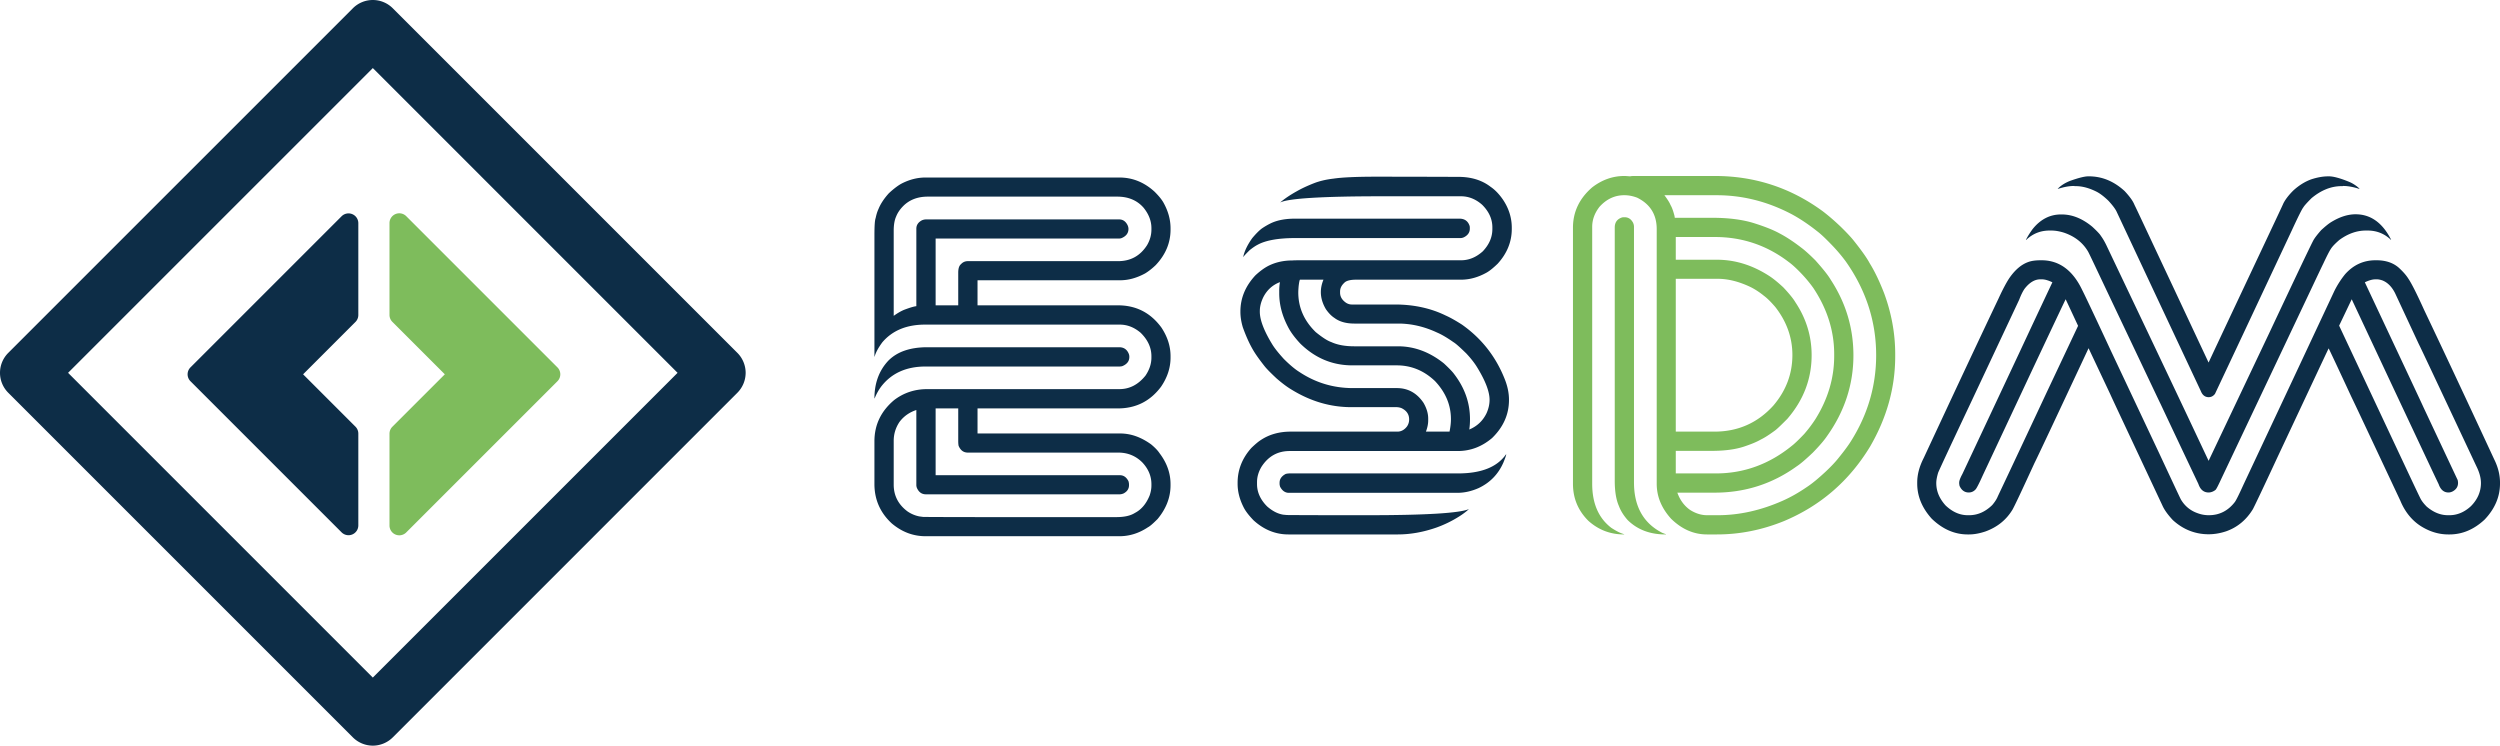<svg xmlns="http://www.w3.org/2000/svg" viewBox="0 0 804.671 240"><path d="M525.929 155.304V73.022c0-.505-.114-.9-.282-1.294-.62-1.181-1.52-1.8-2.702-1.8h-.224c-.17 0-.394 0-.62.055-1.575.507-2.365 1.576-2.365 3.265v81.492c0 3.434.452 6.135 1.352 8.162.563 1.519 1.519 3.038 2.814 4.501 3.152 3.096 7.204 4.615 12.157 4.615h.168v-.056l-1.182-.45c-6.078-3.096-9.116-8.498-9.116-16.208zm80.478-61.008c-1.519-3.883-3.038-7.035-4.615-9.567-.957-1.801-2.7-4.22-5.12-7.26-.844-1.07-2.308-2.646-4.334-4.615-2.309-2.195-4.222-3.771-5.629-4.84-10.354-7.598-21.949-11.369-34.723-11.369h-26.001c-.676 0-1.126.057-1.296.113-.787-.056-1.407-.113-1.856-.113-3.772 0-7.204 1.238-10.356 3.659-4.108 3.545-6.19 7.878-6.19 13v82.394c0 4.671 1.632 8.61 4.952 11.93 3.264 2.927 7.09 4.39 11.482 4.39h.056v-.056l-.958-.337c-1.013-.394-2.083-1.014-3.208-1.745-4.108-3.15-6.134-7.88-6.134-14.182V73.022c0-2.306.787-4.445 2.364-6.472 2.251-2.475 4.895-3.714 7.936-3.714h.111c1.352 0 2.703.281 4.052.788 4.222 2.083 6.304 5.459 6.304 10.13v81.944c0 4.108 1.52 7.823 4.616 11.255 3.432 3.378 7.315 5.065 11.537 5.065h3.264c7.26 0 14.407-1.407 21.498-4.277 11.819-4.951 21.05-12.945 27.745-23.975 5.403-9.286 8.105-18.966 8.105-29.096v-.676c0-6.585-1.181-13.169-3.602-19.698zm-55.435 50.821c4.108 0 7.542-.45 10.3-1.351 2.195-.732 4.052-1.463 5.515-2.308 1.181-.562 2.758-1.575 4.727-3.039.901-.731 2.139-1.97 3.772-3.602 5.233-6.077 7.821-12.887 7.821-20.485 0-6.134-1.745-11.819-5.233-17.053-.62-1.07-1.914-2.701-3.883-4.784-1.69-1.575-3.152-2.757-4.334-3.545-5.403-3.546-11.087-5.347-16.996-5.347h-13.282v-7.316h12.607c8.834 0 16.77 2.701 23.75 8.048 1.013.731 2.476 2.026 4.333 3.996 1.463 1.576 2.645 3.039 3.602 4.39 4.445 6.697 6.696 13.788 6.696 21.273v.62c0 7.09-2.025 13.844-6.02 20.26a42.602 42.602 0 0 1-3.602 4.783c-1.971 2.083-3.32 3.321-3.996 3.828-7.262 5.909-15.421 8.893-24.426 8.893H539.38v-7.261h11.593zm-11.593-6.191V89.738h13.506c3.264 0 6.642.844 10.188 2.476 1.575.732 3.15 1.745 4.671 2.983 1.07.788 2.25 1.97 3.658 3.601 3.658 4.672 5.515 9.85 5.515 15.477 0 6.023-2.027 11.425-6.078 16.209-5.066 5.628-11.424 8.442-19.023 8.442h-12.437zm56.335 3.152c-.956 1.519-2.307 3.32-4.052 5.459-.843 1.069-2.194 2.532-4.052 4.277-2.364 2.195-4.333 3.828-5.966 4.897-2.7 1.857-5.289 3.32-7.822 4.446-6.98 3.096-13.957 4.67-20.88 4.67h-3.49c-1.856 0-3.657-.563-5.458-1.688-1.915-1.35-3.264-3.208-4.11-5.57h11.99c9.792 0 18.57-2.815 26.394-8.444 1.293-.843 3.038-2.363 5.233-4.445 2.027-2.083 3.546-3.828 4.503-5.234 5.685-7.935 8.555-16.66 8.555-26.058 0-8.78-2.42-16.884-7.317-24.369-.9-1.52-2.533-3.545-4.896-6.19-1.97-1.97-3.49-3.32-4.559-4.108-2.476-1.914-4.783-3.434-6.922-4.56-2.139-1.181-4.897-2.25-8.273-3.32-3.772-1.182-8.273-1.745-13.62-1.745h-11.875c-.056 0-.056-.169-.112-.563-.394-1.52-.788-2.7-1.295-3.545-.282-.732-.956-1.801-1.969-3.152h16.826c8.331 0 16.322 2.026 23.976 6.022 2.645 1.407 5.459 3.264 8.441 5.628 1.183.9 2.646 2.307 4.447 4.165a53.95 53.95 0 0 1 4.616 5.403c6.584 9.285 9.848 19.416 9.848 30.278 0 9.848-2.702 19.135-8.161 27.746zM130.75 69.576a3.157 3.157 0 0 0-3.437-.683 3.153 3.153 0 0 0-1.948 2.913v29.557c0 .836.333 1.64.923 2.23l16.885 16.885-16.885 16.883a3.162 3.162 0 0 0-.923 2.23v29.557a3.154 3.154 0 0 0 5.385 2.23l48.672-48.67a3.156 3.156 0 0 0 0-4.46L130.75 69.576z" fill="#7ebc5c"/><path d="M371.627 61.708c-3.33-3.045-7.11-4.568-11.284-4.568H297.82c-2.484 0-5.028.62-7.566 1.916-1.181.621-2.598 1.695-4.175 3.162-1.524 1.692-2.652 3.387-3.33 5.078-.396.846-.678 1.806-.9 2.877-.281.735-.395 2.597-.395 5.645v38.991h.053c.343-1.299 1.189-2.876 2.484-4.628 3.216-3.78 7.787-5.7 13.768-5.7h62.637c2.43 0 4.625.85 6.713 2.599 2.316 2.255 3.497 4.796 3.497 7.562v.45c0 1.973-.617 3.893-1.913 5.813-2.316 2.876-5.081 4.343-8.411 4.343h-61.845c-4.007 0-7.558 1.185-10.606 3.5-4.236 3.555-6.377 7.955-6.377 13.315v13.714c0 5.022 1.86 9.254 5.585 12.698 3.276 2.762 6.887 4.118 10.888 4.118h62.355c3.276 0 6.324-.96 9.197-2.876.678-.34 1.691-1.242 3.108-2.655 2.765-3.33 4.175-6.941 4.175-10.835v-.392c0-3.555-1.188-6.884-3.558-9.989-.51-.789-1.41-1.749-2.705-2.823-3.222-2.312-6.491-3.497-9.935-3.497H314.69c-.054 0-.054-.057-.054-.114v-7.955h45.144c5.806 0 10.438-2.316 13.935-6.998 2.028-2.99 3.048-6.095 3.048-9.368v-.45c0-3.161-.96-6.209-2.933-9.2-3.505-4.796-8.183-7.165-13.997-7.165h-45.197v-7.958c0-.054 0-.054.054-.111h45.875c2.652 0 5.303-.735 8.015-2.202 1.014-.62 2.142-1.467 3.383-2.651 3.216-3.387 4.8-7.223 4.8-11.456v-.396c0-2.876-.792-5.642-2.316-8.35-.617-1.071-1.577-2.202-2.82-3.444zm-11.68 83.967c3.047 0 5.638 1.074 7.726 3.162 1.973 2.087 2.933 4.457 2.933 6.998v.45c0 .96-.167 1.976-.563 3.161-1.068 2.652-2.652 4.568-4.74 5.642-1.41.903-3.383 1.353-5.98 1.353h-39.78c-5.646 0-13.09 0-22.348-.054l-1.295-.171a10.175 10.175 0 0 1-3.84-1.635c-2.933-2.201-4.404-5.078-4.404-8.578v-14.107c0-2.202.625-4.233 1.866-6.096 1.41-1.863 3.216-3.101 5.418-3.836v24.153c0 .281.053.563.168.902.624 1.41 1.577 2.088 2.933 2.088h62.302c.45 0 .9-.114 1.295-.282 1.188-.62 1.752-1.524 1.752-2.651v-.229c0-.339-.06-.674-.174-1.07-.672-1.3-1.578-1.92-2.766-1.92h-59.3v-21.498h7.276v10.496c0 .678.053 1.184.114 1.523.617 1.467 1.577 2.199 2.987 2.199h48.42zm10.66-71.777c0 1.692-.45 3.387-1.41 5.021-2.202 3.444-5.303 5.136-9.31 5.136h-48.36c-.9 0-1.638.339-2.202.96-.617.506-.9 1.41-.9 2.765v10.496h-7.276V76.775h59.08c.281 0 .563-.054.845-.168 1.41-.621 2.142-1.581 2.142-2.934 0-.396-.108-.792-.282-1.184-.618-1.242-1.524-1.863-2.706-1.863h-62.187c-.45 0-.9.11-1.295.282-1.189.62-1.806 1.524-1.806 2.708v24.942c-.732.057-2.034.45-3.84 1.128-1.128.452-2.256 1.127-3.444 1.976V74.237c0-1.92.282-3.443.793-4.571.395-1.017 1.073-2.088 2.087-3.162 2.034-2.141 4.74-3.215 8.069-3.215h61c3.557 0 6.376 1.185 8.464 3.554 1.692 2.088 2.537 4.29 2.537 6.602v.453zm-87.012 50.561c3.33-4.346 8.13-6.488 14.278-6.488h62.355c.45 0 .846-.057 1.128-.171 1.41-.621 2.142-1.58 2.142-2.877v-.114c0-.281-.054-.62-.168-.902-.564-1.41-1.578-2.145-3.102-2.145h-61.737c-5.471 0-9.647 1.41-12.526 4.29-2.987 3.158-4.511 7.222-4.511 12.186h.053l.168-.392a16.808 16.808 0 0 1 1.92-3.387zm185.666 27.919h-54.084c-.508 0-.958.056-1.351.168-1.296.675-1.97 1.633-1.97 2.814v.338c0 .282.057.562.169.957.675 1.294 1.63 1.97 2.814 1.97h54.196c2.309 0 4.56-.507 6.866-1.52 3.716-1.745 6.36-4.503 7.993-8.217.618-1.52.9-2.365.9-2.589v-.056h-.056c-2.87 4.108-7.992 6.135-15.477 6.135zm10.524-92.243c-2.758-2.139-6.247-3.208-10.356-3.208h-.676c-14.969-.056-23.58-.056-25.887-.056-6.416 0-10.975.225-13.62.619-2.42.281-4.559.787-6.416 1.519-2.138.844-3.94 1.689-5.403 2.533-2.138 1.182-3.883 2.364-5.29 3.545v.057c2.646-1.295 13.62-1.97 32.81-1.97h25.271c2.475 0 4.784.9 6.866 2.758 2.195 2.194 3.264 4.615 3.264 7.26v.506c0 2.645-1.013 5.01-3.096 7.204-2.139 1.914-4.445 2.87-6.978 2.87h-50.088c-2.195 0-3.546 0-4.166.056-2.7 0-5.12.507-7.316 1.52-1.576.732-3.096 1.857-4.615 3.264-3.208 3.433-4.84 7.317-4.84 11.65v.112c0 1.633.281 3.321.789 5.01.955 2.645 1.969 4.952 3.094 6.921.845 1.52 2.139 3.321 3.771 5.403.732.958 2.083 2.308 3.94 4.053 1.745 1.519 3.376 2.757 4.895 3.658 6.135 3.77 12.551 5.628 19.135 5.628h14.522c.617 0 1.125.112 1.63.281 1.69.788 2.533 2.026 2.533 3.658a3.92 3.92 0 0 1-.675 2.252c-.844 1.125-1.913 1.688-3.095 1.688h-34.33c-3.715 0-6.923.9-9.624 2.701-.732.45-1.745 1.294-3.04 2.533-2.982 3.32-4.445 7.092-4.445 11.2v.338c0 2.476.62 4.953 1.857 7.43.62 1.293 1.689 2.7 3.264 4.333 3.32 3.038 7.091 4.557 11.2 4.557h35.286c3.996 0 8.105-.731 12.327-2.194a36.98 36.98 0 0 0 7.484-3.658c1.239-.788 2.252-1.576 3.04-2.307-2.984 1.293-13.79 1.969-32.417 1.969h-2.253c-8.609 0-16.602 0-23.918-.056l-1.181-.112c-1.745-.282-3.434-1.127-5.179-2.646-2.195-2.195-3.264-4.616-3.264-7.204v-.618c0-1.633.452-3.266 1.407-4.897 2.195-3.434 5.235-5.122 9.119-5.122h54.084c4.108 0 7.765-1.407 11.03-4.164 3.66-3.546 5.458-7.655 5.458-12.27v-.112c0-2.082-.45-4.334-1.405-6.697-2.87-7.204-7.43-13-13.734-17.447-1.857-1.182-3.601-2.195-5.233-2.926-4.84-2.364-10.3-3.546-16.378-3.546H435.1c-.62 0-1.237-.17-1.857-.563-1.295-.9-1.913-1.97-1.913-3.264v-.338c0-1.07.45-1.97 1.35-2.814.619-.675 1.914-1.013 3.883-1.013h33.712c2.815 0 5.571-.788 8.273-2.307 1.07-.62 2.195-1.576 3.489-2.814 3.04-3.32 4.559-7.091 4.559-11.2v-.394c0-3.208-.958-6.303-2.927-9.173-1.181-1.688-2.476-3.04-3.883-3.996zm-13.226 78.79h-7.598c.508-1.35.732-2.532.732-3.601v-.619c0-1.632-.506-3.32-1.52-5.065-2.138-3.152-5.009-4.728-8.554-4.728h-14.126c-6.36 0-12.1-1.744-17.334-5.234-1.181-.732-2.87-2.082-4.953-4.164-1.631-1.801-2.926-3.377-3.77-4.784-2.646-4.333-3.94-7.823-3.94-10.356v-.224c0-1.52.394-2.984 1.126-4.503 1.181-2.308 2.982-3.94 5.347-4.84a17.244 17.244 0 0 0-.226 2.87v.732c0 3.884 1.07 7.654 3.152 11.424.731 1.295 1.913 2.928 3.658 4.784 4.783 4.672 10.356 6.98 16.714 6.98h14.296c4.67 0 8.78 1.687 12.324 5.064 3.434 3.658 5.123 7.71 5.123 12.27 0 1.237-.17 2.588-.451 3.995zm-30.672-34.78h14.183c4.164 0 8.33.957 12.437 2.87 1.463.62 3.208 1.633 5.29 3.096.844.506 2.195 1.745 4.164 3.658 1.521 1.633 2.703 3.152 3.546 4.559 2.647 4.333 3.94 7.766 3.94 10.355 0 1.464-.338 2.87-.957 4.277-1.182 2.477-3.039 4.222-5.571 5.29.17-1.181.226-2.25.226-3.32 0-5.347-1.745-10.186-5.18-14.632-.393-.563-1.462-1.69-3.207-3.321-4.558-3.658-9.51-5.515-14.802-5.515h-14.125c-2.87 0-5.347-.45-7.316-1.351-1.295-.45-2.927-1.52-5.01-3.208-3.77-3.658-5.628-7.936-5.628-12.775 0-.62.056-1.295.114-2.027.168-1.407.336-2.082.45-2.082h7.541c-.563 1.35-.845 2.702-.845 3.996 0 1.857.564 3.715 1.633 5.516.9 1.294 1.8 2.195 2.758 2.813 1.575 1.183 3.714 1.801 6.359 1.801zM404.82 78.763c2.588-1.407 6.64-2.139 12.1-2.139h53.184c.281 0 .62-.056 1.013-.224 1.295-.62 1.97-1.577 1.97-2.758v-.394c0-.057 0-.226-.057-.506-.506-1.576-1.631-2.364-3.264-2.364h-52.959c-2.982 0-5.459.45-7.486 1.35a22.612 22.612 0 0 0-3.15 1.801c-.845.62-1.915 1.688-3.096 3.095-1.575 2.195-2.533 4.222-2.927 6.079v.056c.394-.563 1.126-1.295 2.083-2.25 1.07-.845 1.913-1.408 2.589-1.746zM667.91 59.91h.17c2.08 0 4.22.563 6.528 1.688 1.182.563 2.533 1.576 4.052 3.04 1.181 1.294 2.026 2.363 2.532 3.32l12.381 26.395 14.801 31.516c.508 1.295 1.352 1.97 2.533 1.97.79 0 1.465-.338 2.027-1.07l9.116-19.36 15.591-33.204c2.081-4.503 3.32-6.979 3.714-7.429.282-.507 1.125-1.463 2.645-2.983 3.095-2.589 6.36-3.883 9.68-3.883h.226c.055 0 .168 0 .281-.057 1.575 0 3.32.338 5.233.957v-.056l-.056-.112c-.9-.845-1.913-1.52-3.038-2.027-2.984-1.238-5.235-1.857-6.698-1.857h-.226c-1.743 0-3.546.338-5.459.957-2.025.731-3.94 1.913-5.796 3.601-1.52 1.52-2.533 2.87-3.152 4.053-.28.676-3.488 7.485-9.567 20.373-9.68 20.542-14.521 30.841-14.521 30.897h-.056l-11.537-24.594c-7.71-16.377-11.762-25.1-12.27-26.057-.505-1.295-1.574-2.758-3.207-4.503-3.432-3.15-7.26-4.727-11.481-4.727h-.224c-1.182 0-3.153.507-5.853 1.463-1.69.676-2.984 1.52-3.94 2.533v.056c1.913-.619 3.658-.957 5.29-.957.055.057.17.057.281.057zm-8.217 14.295h.62c1.18 0 2.532.225 3.995.675 3.49 1.182 6.079 3.208 7.767 6.078.394.675 2.87 5.966 7.542 15.815 10.412 21.893 15.645 32.98 15.757 33.148 7.711 16.378 11.819 24.99 12.213 25.833.62 1.857 1.745 2.758 3.264 2.758.79 0 1.52-.282 2.195-.787.281-.17.9-1.408 1.97-3.716l17.784-37.538c9.792-20.655 14.745-31.18 14.915-31.46 1.238-2.646 2.081-4.278 2.477-4.84.505-.845 1.463-1.802 2.756-2.927 2.759-2.027 5.629-3.04 8.555-3.04h.564c2.926 0 5.458 1.013 7.54 3.04v-.057c0-.056-.057-.169-.113-.28-2.758-5.292-6.528-7.936-11.311-7.936-2.42 0-4.953.787-7.598 2.363-1.069.62-2.194 1.577-3.49 2.758-1.18 1.351-2.082 2.476-2.588 3.433-1.407 2.758-6.134 12.72-14.183 29.828l-19.417 40.915h-.056l-6.02-12.775c-10.075-21.33-18.967-39.959-26.565-55.941-.62-1.351-1.295-2.59-2.083-3.66-.282-.506-1.237-1.518-2.758-2.925-3.208-2.646-6.472-3.94-9.792-3.94h-.282c-3.544 0-6.64 1.576-9.173 4.784-.843 1.181-1.575 2.308-2.083 3.376v.057h.056c2.083-2.027 4.616-3.04 7.542-3.04zm143.176 73.783c-9.85-21.218-17.392-37.258-22.569-48.12-2.42-5.346-4.108-8.667-5.065-10.074-.62-1.013-1.52-2.082-2.7-3.208-1.86-1.857-4.392-2.814-7.6-2.814h-.336c-3.884 0-7.148 1.52-9.794 4.503a29.489 29.489 0 0 0-3.432 5.346l-13.452 28.703-15.757 33.542c-1.407 3.096-2.308 4.953-2.814 5.684-2.195 2.87-5.01 4.278-8.385 4.278h-.058c-1.237 0-2.419-.226-3.488-.62-2.309-.787-4.166-2.25-5.459-4.445-.282-.506-2.59-5.459-6.924-14.745l-15.757-33.43c-5.46-11.763-8.499-18.123-9.062-19.192-3.038-6.416-7.428-9.624-13.113-9.624h-.281c-1.576 0-2.927.17-3.996.563-2.195.788-4.108 2.42-5.853 4.84-.957 1.351-2.25 3.715-3.77 7.035-6.53 13.732-14.52 30.785-24.031 51.215-1.408 2.758-2.083 5.346-2.083 7.879v.338c0 4.108 1.575 7.88 4.671 11.311 3.49 3.378 7.372 5.065 11.593 5.065h.394c1.69 0 3.434-.337 5.291-.955 3.884-1.407 6.754-3.772 8.723-7.036.62-1.07 2.982-6.078 7.092-15.027.731-1.407 6.528-13.732 17.39-36.92l6.98 14.802c.505 1.182 6.134 13.113 16.77 35.794.62 1.407 1.745 2.984 3.376 4.727 3.322 3.04 7.203 4.56 11.537 4.56 1.859 0 3.771-.338 5.628-.958 3.658-1.293 6.529-3.714 8.612-7.146.563-1.07 3.207-6.586 7.879-16.66 10.298-21.892 15.758-33.598 16.49-35.062.168.281 2.644 5.515 7.316 15.59.731 1.462 5.966 12.606 15.758 33.43 1.408 3.433 3.546 6.134 6.303 7.991 2.926 1.915 5.966 2.87 9.174 2.87h.338c4.108 0 7.878-1.575 11.312-4.783 3.32-3.49 4.953-7.373 4.953-11.593v-.338c0-2.42-.62-4.897-1.801-7.316zm-143.852-22.231c-9.96 21.274-15.307 32.585-15.982 33.993-.282.731-.844 1.688-1.801 2.814-2.251 2.195-4.727 3.264-7.43 3.264h-.45c-2.588 0-4.953-1.07-7.147-3.152-1.97-2.195-2.983-4.558-2.983-7.204 0-.956.226-2.08.62-3.376.394-.957 3.94-8.611 10.75-23.018l15.307-32.586c.563-1.464 1.125-2.646 1.745-3.546 1.575-2.026 3.264-3.04 5.065-3.04h.505c.958 0 2.083.338 3.378.957-7.035 14.914-10.581 22.569-10.75 22.906l-18.235 38.833c-.675 1.239-1.013 2.138-1.013 2.758v.112c0 .282.058.564.114.901.62 1.408 1.631 2.14 2.926 2.14h.056c.844 0 1.633-.339 2.251-1.07.282-.338 1.07-1.801 2.252-4.447l16.209-34.556c6.866-14.576 10.354-21.948 10.468-22.117l3.995 8.554-9.85 20.88zm136.254 37.2c-2.082 1.914-4.39 2.87-6.866 2.87h-.507c-2.363 0-4.616-.899-6.81-2.757-.956-.956-1.576-1.801-1.913-2.42-.282-.507-1.351-2.757-3.264-6.81l-23.019-49.02 4.052-8.497 12.382 26.394c10.242 21.78 15.42 32.811 15.59 33.093.619 1.8 1.688 2.702 3.151 2.702h.112c.338 0 .732-.114 1.126-.282 1.239-.62 1.857-1.575 1.857-2.758v-.112c0-.282-.056-.564-.112-.844l-11.032-23.47c-.675-1.519-6.978-14.913-18.853-40.183 1.295-.619 2.42-.956 3.376-.956h.508c.506 0 1.07.112 1.745.337 1.857.732 3.32 2.308 4.39 4.728l7.315 15.701c.62 1.183 6.81 14.352 18.573 39.396.956 1.915 1.463 3.716 1.463 5.403 0 2.758-1.07 5.29-3.264 7.486zM113.385 68.925a3.159 3.159 0 0 0-3.437.684l-48.64 48.64a3.151 3.151 0 0 0 0 4.46l48.64 48.64a3.157 3.157 0 0 0 5.385-2.232V139.56c0-.836-.333-1.638-.924-2.23l-16.852-16.851 16.852-16.854c.59-.59.924-1.393.924-2.23V71.84c0-1.278-.77-2.428-1.948-2.915zm13.032-66.265a9.074 9.074 0 0 0-12.835 0L2.658 113.583a9.073 9.073 0 0 0 0 12.833L113.582 237.34a9.131 9.131 0 0 0 6.417 2.659c2.39 0 4.727-.968 6.418-2.659l110.925-110.925a9.137 9.137 0 0 0 2.659-6.417c0-2.39-.97-4.727-2.659-6.416L126.417 2.659zm-6.418 215.43L21.91 120 120 21.91 218.091 120l-98.092 98.09z" fill="#0d2d47"/></svg>